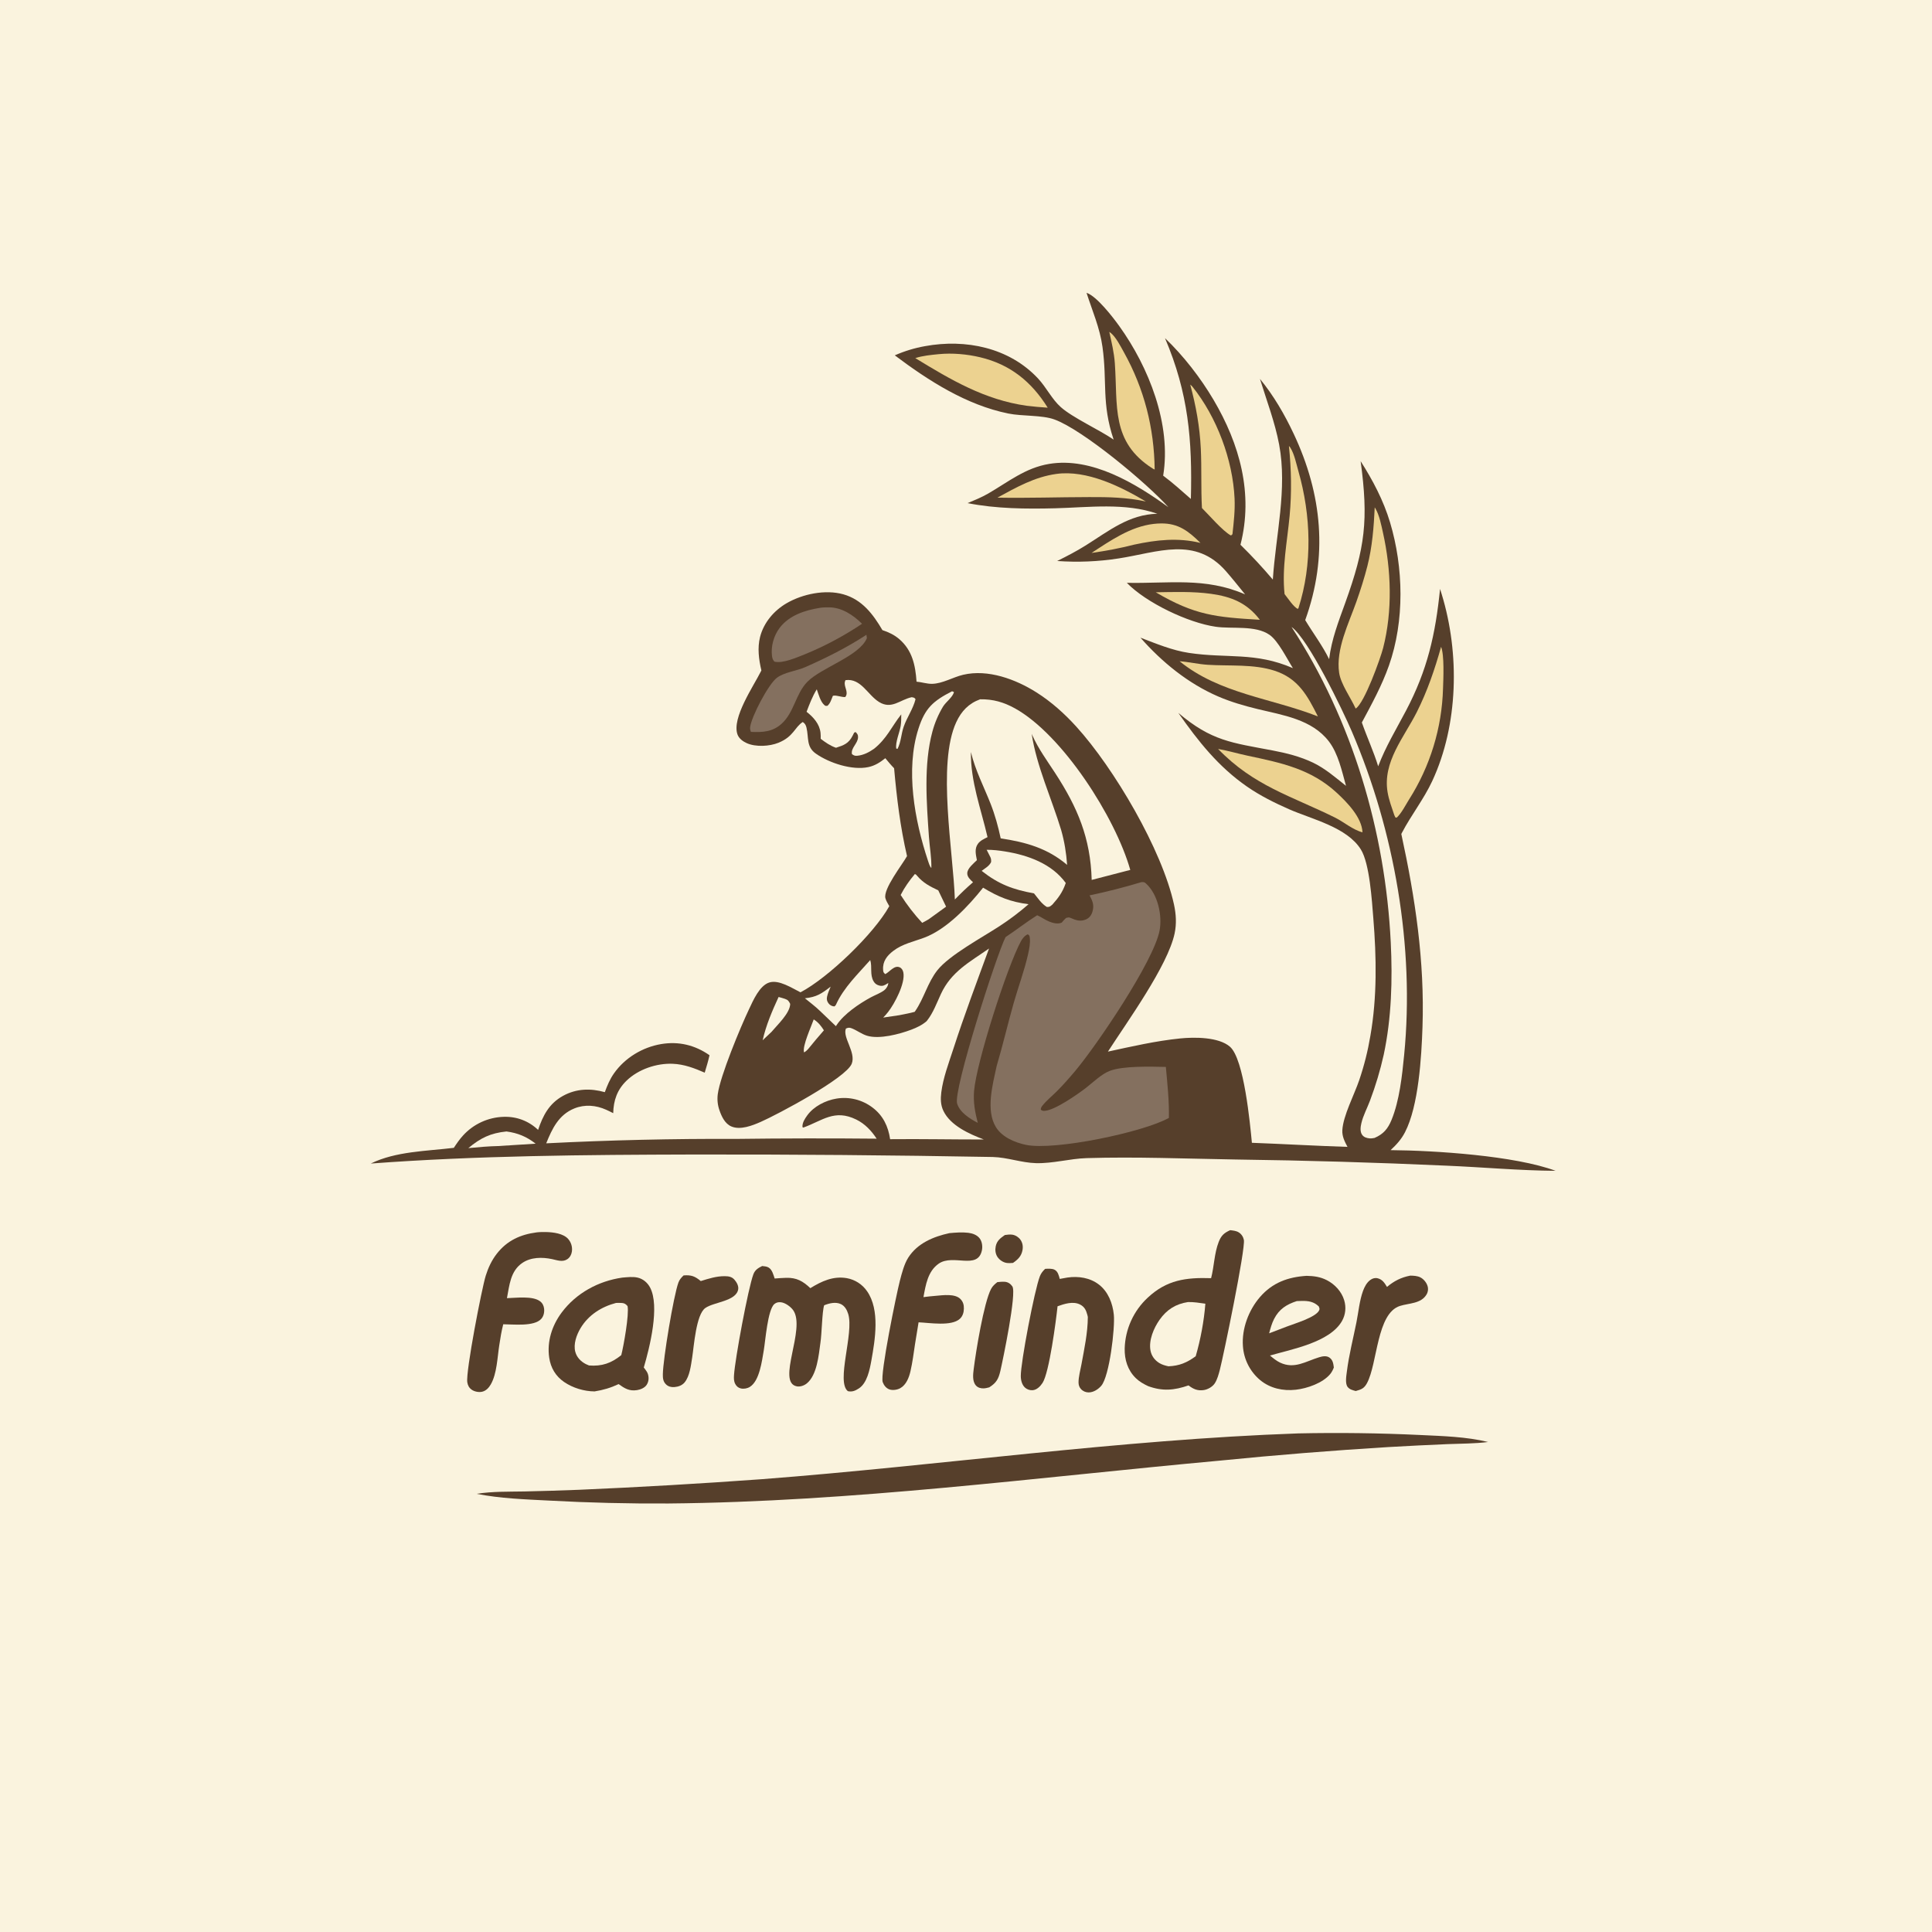 <svg xmlns="http://www.w3.org/2000/svg" style="display: block;" viewBox="0 0 2048 2048" width="1024" height="1024" preserveAspectRatio="none"><path transform="translate(0,0)" fill="rgb(250,243,222)" d="M 0 0 L 2048 0 L 2048 2048 L 0 2048 L 0 0 z"></path><path transform="translate(0,0)" fill="rgb(86,63,43)" d="M 1151.78 310.426 C 1162.54 313.853 1179.8 336.375 1186.48 345.663 C 1217.76 389.167 1241.92 449.922 1233.01 504.227 C 1243.28 511.848 1252.76 520.478 1262.38 528.902 C 1263.97 466.36 1259.79 416.754 1234.96 358.458 C 1254.5 377.074 1272.66 400.547 1286.34 423.715 C 1314.1 470.715 1328.85 523.321 1314.94 577.469 C 1326.94 589.236 1338.39 601.551 1349.25 614.373 C 1352.37 567.097 1364.78 518.469 1355.95 471.268 C 1351.53 447.662 1342.67 424.555 1335.6 401.627 C 1350.16 419.395 1361.69 439.25 1371.44 459.997 C 1401.6 524.153 1407.92 589.928 1383.58 657.337 C 1391.87 671.12 1401.88 684.317 1408.93 698.745 C 1411.57 677.444 1418.81 659.101 1426.02 639.066 C 1447.19 580.222 1450.75 551.299 1442.34 488.878 C 1455.26 509.138 1466.56 530.581 1473.49 553.674 C 1487.86 601.541 1489.05 658.154 1472.31 705.6 C 1464.88 726.65 1454.14 746.265 1443.62 765.88 C 1449.08 781.491 1456.05 796.454 1460.93 812.298 C 1468.84 791.436 1480.12 772.916 1490.46 753.282 C 1513.15 710.196 1521.64 672.539 1526.52 624.292 C 1527.13 626.201 1527.73 628.114 1528.31 630.03 C 1547.44 692.665 1546 768.281 1518.25 827.901 C 1509.25 847.242 1496.02 863.861 1486.18 882.641 L 1485.45 884.054 C 1500.22 951.93 1510.25 1018.88 1507.9 1088.63 C 1506.83 1120.43 1503.82 1172.31 1489.34 1200.24 C 1485.35 1207.94 1480.36 1213.32 1474.1 1219.19 C 1521.07 1219.56 1606.02 1225.08 1649.02 1241.12 C 1610.54 1240.83 1571.83 1237.28 1533.35 1235.66 C 1458.74 1232.27 1384.09 1230.09 1309.41 1229.11 C 1257.1 1228.27 1204.16 1226.07 1151.88 1227.65 C 1133.92 1228.2 1116.14 1233.47 1098.14 1232.98 C 1082.71 1232.56 1067.91 1226.87 1052.43 1226.46 C 946.442 1224.53 840.439 1223.65 734.436 1223.83 C 620.723 1224.14 506.466 1224.94 393.04 1233.4 C 419.588 1220.4 452.178 1220.29 481.077 1216.75 C 484.04 1212.23 487.13 1207.73 490.785 1203.74 C 501.856 1191.54 517.41 1184.38 533.874 1183.88 C 547.714 1183.44 560.389 1188.22 570.409 1197.73 C 575.575 1182.42 582.067 1169.78 596.896 1161.62 C 610.956 1153.89 625.997 1153.48 641.137 1157.74 C 643.773 1150.58 646.444 1144.08 650.868 1137.79 C 662.451 1121.34 681.062 1110.1 700.83 1106.77 C 719.43 1103.63 736.746 1107.82 752.108 1118.59 C 750.737 1124.85 748.869 1130.94 747.027 1137.07 C 736.038 1132.29 725.25 1128.15 713.134 1127.65 C 695.927 1126.94 676.693 1133.48 664.224 1145.5 C 654.248 1155.11 650.345 1166.43 650.027 1180.01 C 647.554 1178.71 645.039 1177.48 642.485 1176.34 C 631.765 1171.54 619.915 1170.51 608.875 1174.97 C 592.229 1181.69 585.28 1196.44 579.014 1211.97 C 646.194 1208.56 713.455 1207 780.721 1207.29 C 830.236 1206.66 879.756 1206.58 929.273 1207.05 C 923.766 1198.61 916.838 1191.25 907.671 1186.76 C 884.48 1175.39 871.824 1187.97 851.568 1195.28 L 850.65 1194.77 C 850.341 1190.17 853.091 1186.01 855.685 1182.4 C 862.588 1172.79 875.11 1166.48 886.578 1164.58 C 900.104 1162.31 913.969 1165.73 924.884 1174.03 C 936.102 1182.49 941.559 1193.96 943.564 1207.59 C 976.704 1207.25 1009.78 1207.94 1042.91 1207.9 C 1027.57 1202.11 1007.58 1193.25 1000.06 1177.6 C 997.047 1171.34 996.947 1164.75 997.803 1157.96 C 999.752 1142.5 1005.73 1126.82 1010.53 1112.04 C 1022.16 1076.17 1035.46 1040.87 1048.42 1005.46 C 1027.78 1019.89 1008.4 1029.92 997.404 1053.67 C 993.105 1062.96 989.176 1073.77 982.768 1081.83 C 982.571 1082.07 982.365 1082.31 982.163 1082.56 C 977.332 1086.71 971.829 1089.31 965.915 1091.54 C 953.588 1096.18 932.122 1101.94 919.013 1097.89 C 913.35 1096.15 908.366 1092.21 902.847 1090.06 C 900.347 1089.08 899.065 1089.28 896.697 1090.32 C 892.896 1099.66 907.565 1115.47 902.894 1127.54 C 896.971 1142.85 824.078 1181.48 806.33 1189.28 C 797.412 1193.19 784.776 1198.16 775.256 1194.08 C 768.438 1191.15 764.956 1183.59 762.658 1176.96 C 760.721 1171.47 760.108 1165.61 760.869 1159.84 C 763.385 1140.73 784.773 1089.18 794.046 1069.7 C 798.381 1060.59 805.071 1044.73 815.545 1041.46 C 825.744 1038.27 839.643 1047.49 848.548 1051.9 C 877.996 1036.44 926.519 989.739 942.685 960.57 C 941.261 957.958 939.418 955.138 938.605 952.273 C 935.863 942.615 956.484 916.524 961.485 907.51 C 954.28 876.424 950.629 846.109 947.785 814.374 C 944.457 811.017 941.495 807.357 938.467 803.732 C 932.943 808.14 927.529 811.635 920.539 813.137 C 903.369 816.826 879.011 808.852 864.831 798.865 C 854.567 791.636 857.455 782.114 854.917 771.39 C 854.285 768.719 853.327 766.851 850.952 765.362 C 842.255 770.936 841.351 780.761 825.28 787.32 C 815.748 791.209 801.154 792.062 791.576 787.767 C 787.513 785.945 783.283 782.843 781.743 778.499 C 775.557 761.046 798.807 727.302 806.57 711.742 L 807.094 710.675 C 804.376 699.192 802.749 686.776 805.705 675.182 C 809.578 659.991 820.446 647.22 833.854 639.442 C 850.775 629.626 874.856 624.623 893.966 629.995 C 913.806 635.573 925.493 651.033 935.398 667.959 C 941.973 670.115 948.006 672.97 953.293 677.514 C 967.116 689.392 970.38 705.372 971.572 722.603 C 976.977 723.029 982.514 724.963 987.9 724.89 C 999.025 724.738 1010.14 717.846 1020.95 715.299 C 1047.32 709.088 1076.64 720.03 1098.7 733.971 C 1114.34 743.857 1128.41 756.459 1140.83 770.133 C 1180.92 814.287 1231.92 900.837 1244.49 958.889 C 1246.71 969.148 1247.32 979.224 1245.13 989.543 C 1237.88 1023.78 1194.57 1083.54 1174.45 1114.75 C 1199.87 1109.26 1225.28 1103.39 1251.19 1100.77 C 1266.17 1099.26 1291.88 1099.19 1303.8 1109.56 C 1318.79 1122.6 1325.13 1191.36 1327.06 1211.41 C 1360.84 1212.67 1394.61 1214.66 1428.39 1215.74 C 1425.41 1210.09 1422.57 1204.62 1422.93 1198.07 C 1423.76 1182.73 1435.64 1160.35 1440.82 1145.05 C 1446.04 1129.69 1450.01 1113.93 1452.68 1097.92 C 1459.84 1056.97 1459.14 1014.67 1455.78 973.37 C 1454.29 954.941 1451.91 915.548 1442.62 900.542 C 1427.98 876.89 1390.71 868.44 1366.74 857.946 C 1351.34 851.202 1335.84 843.489 1322.01 833.911 C 1291.45 812.749 1270.17 785.773 1249.06 755.683 C 1284.22 785.518 1305.58 787.276 1349.08 795.526 C 1363.8 798.318 1378.37 801.987 1391.94 808.483 C 1404.68 814.575 1415.84 824.282 1426.82 833.032 C 1422.48 817.499 1418.61 798.933 1408.69 785.966 C 1390.7 762.462 1359.81 758.118 1333.01 751.6 C 1318.82 748.149 1304.71 744.068 1291.29 738.272 C 1259.47 724.533 1231.69 701.881 1208.92 675.958 C 1225.72 682.334 1242.52 689.436 1260.4 692.12 C 1300.79 698.184 1330.61 690.95 1370.53 708.252 C 1364.15 698.224 1354.97 679.332 1345.72 672.923 C 1330.7 662.52 1306.06 666.896 1288.69 664.374 C 1259.39 660.122 1215.05 638.999 1194.47 617.816 C 1238.87 618.738 1277.56 611.631 1319.85 630.065 C 1313.22 621.892 1306.66 613.628 1299.74 605.696 C 1266.94 568.059 1227.5 585.541 1185.64 591.992 C 1163.94 595.337 1142.56 596.218 1120.65 594.677 C 1130.97 589.577 1141.03 584.359 1150.79 578.243 C 1175.32 562.872 1196.72 545.309 1226.84 544.588 C 1192.56 532.653 1154.16 537.874 1118.63 538.795 C 1088.14 539.586 1055.72 539.31 1025.7 533.329 C 1033.16 530.188 1040.61 527.192 1047.64 523.115 C 1069.01 510.711 1087 495.892 1112.22 491.748 C 1157.35 484.332 1203.67 512.386 1238.55 537.648 C 1216.18 512.579 1148.2 455.798 1117.81 444.683 C 1104.49 439.813 1083.74 441.374 1068.89 438.357 C 1024.36 429.31 984.316 403.612 948.509 376.674 C 958.756 372.17 969.503 368.902 980.522 366.937 C 1023.59 359.037 1069.81 368.422 1100.46 401.311 C 1109.13 410.617 1115.03 423.143 1124.45 431.526 C 1137.14 442.821 1164.85 455.323 1180.5 466.005 C 1167.52 427.261 1173.88 405.212 1168.67 367.693 C 1165.88 347.523 1157.93 329.606 1151.78 310.426 z"></path><path transform="translate(0,0)" fill="rgb(132,112,95)" d="M 1209.92 935.103 C 1212.3 935.022 1212.94 934.862 1214.83 936.581 C 1227.39 947.991 1232.26 970.522 1229.18 986.509 C 1222.9 1019.15 1162.75 1107.87 1139.74 1135.28 C 1133.55 1142.66 1127.14 1149.94 1120.34 1156.76 C 1115.36 1161.76 1109.33 1166.53 1105 1172.06 C 1103.86 1173.51 1103.33 1174.45 1103.27 1176.35 C 1104.94 1177.44 1105.5 1177.66 1107.59 1177.52 C 1118.34 1176.78 1142.26 1160.05 1151.05 1153.28 C 1158.57 1147.48 1167.48 1138.61 1176.32 1135.2 C 1190.65 1129.69 1220.13 1130.67 1235.85 1130.98 C 1237.5 1148.98 1239.42 1166.91 1239.09 1185.02 C 1211.98 1200.25 1117.98 1219.88 1087.6 1213.61 C 1075.87 1211.18 1062.35 1205.46 1055.81 1194.95 C 1044.61 1176.97 1052.41 1149.34 1056.46 1130.15 C 1063.07 1108.03 1068.23 1085.41 1074.57 1063.19 C 1079.47 1046 1085.89 1028.93 1089.8 1011.52 C 1091.01 1006.11 1092.35 999.602 1091.61 994.091 C 1091.31 991.868 1091.4 991.763 1089.51 990.401 C 1086.45 991.568 1083.83 994.795 1082.29 997.627 C 1067.57 1024.77 1035 1126.39 1032.54 1156.58 C 1031.58 1168.39 1033.55 1178.85 1036.48 1190.26 C 1028.05 1185.92 1017.63 1179.41 1014.59 1169.88 C 1010.18 1156.06 1056.58 1011.41 1065.95 993.349 C 1077.29 985.878 1087.96 977.422 1099.47 970.191 C 1103.97 972.154 1107.92 975.23 1112.5 977.013 C 1116.59 978.601 1121.24 979.754 1125.41 978.058 C 1126.9 976.214 1128.36 974.612 1130.12 973.029 C 1132.31 972.591 1132.8 972.104 1134.9 973.042 C 1140.41 975.51 1145.25 977.209 1151.19 974.631 C 1154.59 973.156 1156.77 970.344 1157.88 966.892 C 1160.14 959.817 1158.32 955.422 1155 949.133 C 1173.5 945.247 1191.82 940.566 1209.92 935.103 z"></path><path transform="translate(0,0)" fill="rgb(250,243,222)" d="M 1038.99 741.281 C 1052.68 741.048 1064.06 744.336 1075.96 750.946 C 1126.37 778.948 1182.4 866.487 1198.14 922.146 L 1157.24 932.752 C 1156 888.398 1142.34 856.013 1118.29 819.133 C 1109.95 806.332 1100.61 793.577 1094.37 779.579 L 1093.64 777.916 C 1098.69 811.907 1114.88 846.773 1124.87 879.856 C 1128.38 892.167 1130.27 904.047 1131.19 916.808 C 1110.19 899.034 1087.5 892.771 1060.78 888.689 C 1058.11 876.203 1054.77 863.952 1050.09 852.056 C 1042.84 833.651 1033.84 816.562 1029.2 797.179 C 1028.8 828.669 1039.84 857.147 1046.83 887.403 C 1043.1 889.335 1039.15 890.95 1036.62 894.468 C 1032.83 899.765 1034.44 905.92 1035.56 911.798 C 1032.12 915.234 1025.61 920.315 1025.34 925.487 C 1025.13 929.638 1028.75 932.613 1031.43 935.225 C 1024.68 941.037 1018.37 947.08 1012.19 953.491 C 1010.58 903.609 993.118 809.823 1013.7 765.482 C 1019.11 753.84 1026.82 745.688 1038.99 741.281 z"></path><path transform="translate(0,0)" fill="rgb(250,243,222)" d="M 1369.05 664.582 C 1386.9 677.223 1423.33 752.864 1432.98 775.363 C 1478.22 880.875 1499.69 1003.78 1488.46 1118.27 C 1486.29 1140.38 1483.51 1166.57 1475.11 1187.1 C 1471.25 1196.54 1466.4 1202.28 1457.01 1206.28 C 1455.27 1206.57 1453.61 1206.87 1451.84 1206.72 C 1448.84 1206.47 1445.76 1205.55 1443.93 1202.97 C 1441.47 1199.51 1442.22 1194.42 1443.13 1190.56 C 1445.05 1182.38 1449.35 1174.55 1452.28 1166.66 C 1458.27 1150.8 1463.13 1134.53 1466.82 1117.98 C 1475.08 1079.17 1476.2 1038.54 1474.26 999.015 C 1468.51 881.508 1433.59 763.351 1369.05 664.582 z"></path><path transform="translate(0,0)" fill="rgb(250,243,222)" d="M 1042.11 940.981 C 1058.51 950.895 1071.24 956.057 1090.31 958.506 C 1080.66 966.919 1070.44 974.644 1059.72 981.625 C 1041.22 993.771 1006.27 1012.46 993.565 1028.61 C 983.274 1041.7 979.458 1058.34 970.155 1071.8 C 969.967 1072.07 969.77 1072.34 969.577 1072.6 C 964.237 1074.1 958.662 1075.03 953.229 1076.16 L 936.237 1078.67 C 938.113 1076.77 939.872 1074.76 941.505 1072.65 C 948.329 1063.9 959.823 1042.27 957.598 1030.92 C 957.169 1028.73 956.055 1026.54 953.958 1025.51 C 948.099 1022.64 943.214 1030.2 938.416 1032.6 C 936.53 1030.97 936.318 1030.64 936.131 1027.98 C 935.505 1019.1 940.297 1013.05 946.913 1007.99 C 956.744 1000.47 968.618 998.16 979.944 993.881 C 1003.74 984.891 1026.69 960.414 1042.11 940.981 z"></path><path transform="translate(0,0)" fill="rgb(236,210,144)" d="M 1457.27 537.816 C 1457.51 538.2 1457.75 538.581 1457.98 538.969 C 1462.21 546.104 1464.19 556.541 1465.99 564.592 C 1474.78 603.957 1476.29 647.611 1466.16 686.956 C 1463.4 697.68 1446.32 745.597 1437.05 751.112 C 1431.93 739.766 1421.31 725.19 1419.54 713.134 C 1415.87 688.223 1429.68 660.948 1437.8 637.927 C 1442.18 625.505 1446.24 612.825 1449.48 600.053 C 1454.7 579.497 1456.26 558.893 1457.27 537.816 z"></path><path transform="translate(0,0)" fill="rgb(250,243,222)" d="M 896.22 720.987 C 912.747 718.729 919.6 736.57 931.871 744.162 C 945.157 752.382 954.081 741.693 966.47 739.052 C 968.711 739.602 969.116 739.221 970.503 741.195 C 967.93 751.47 961.411 760.428 957.937 770.4 C 955.256 778.094 955.198 786.559 951.382 793.883 L 950.054 793.487 C 948.986 786.703 953.613 776.493 954.748 769.552 C 955.404 765.541 955.324 761.317 955.359 757.26 C 944.986 770.413 940.129 782.902 926.513 793.742 C 921.176 797.457 915.418 800.473 908.816 801.127 C 906.3 801.376 905.069 800.874 903.119 799.401 C 901.693 792.916 909.367 788.214 909.566 781.541 C 909.65 778.72 908.717 777.897 906.984 775.961 L 905.428 776.667 C 904.91 777.735 904.38 778.796 903.837 779.851 C 899.59 788.156 894.601 789.971 886.178 792.662 C 879.972 790.492 875.138 787.081 869.972 783.162 C 869.999 781.092 870.027 778.936 869.807 776.874 C 868.792 767.386 862.163 760.131 854.997 754.518 C 858.145 746.305 861.175 738.219 865.813 730.707 C 867.662 735.821 869.673 743.821 873.865 747.413 C 875.283 748.627 875.427 748.261 877.152 748.18 C 880.205 745.482 881.313 741.441 882.798 737.74 C 885.009 736.271 892.545 739.314 896.026 738.883 C 900.17 733.616 893.984 727.733 895.738 722.299 C 895.881 721.856 896.06 721.425 896.22 720.987 z"></path><path transform="translate(0,0)" fill="rgb(236,210,144)" d="M 1527.61 685.666 C 1531.18 694.387 1530.03 719.486 1529.67 729.679 C 1528.54 771.612 1516.02 812.448 1493.46 847.811 C 1489.69 853.852 1485.77 861.867 1480.58 866.724 L 1479.13 866.515 L 1477.92 863.804 C 1475.28 855.883 1472.25 847.898 1470.88 839.639 C 1465.56 807.579 1488.27 781.803 1501.84 754.905 C 1513.02 732.772 1520.92 709.479 1527.61 685.666 z"></path><path transform="translate(0,0)" fill="rgb(236,210,144)" d="M 1291.22 793.908 C 1301.81 795.78 1312.4 798.929 1322.96 801.169 C 1358.29 808.659 1389.69 815.117 1417.08 840.442 C 1428.11 850.641 1443.6 866.518 1444.3 882.278 C 1434.28 879.829 1424.51 871.28 1415.17 866.662 C 1368.64 843.642 1329.14 833.181 1291.22 793.908 z"></path><path transform="translate(0,0)" fill="rgb(236,210,144)" d="M 995.188 375.411 C 1009.52 374.015 1024.97 375.393 1038.97 378.715 C 1070.86 386.285 1093.48 404.634 1110.62 432.164 C 1103.14 431.699 1095.67 431.015 1088.23 430.113 C 1043.65 423.819 1007.92 402.577 970.239 379.607 C 978.258 377.022 986.848 376.246 995.188 375.411 z"></path><path transform="translate(0,0)" fill="rgb(236,210,144)" d="M 1261.7 407.724 C 1262.6 408.35 1263.3 408.984 1263.98 409.837 C 1289.81 442.006 1306.82 487.345 1308.7 528.528 C 1309.27 541.113 1307.85 553.485 1306.49 565.967 C 1305.74 567.374 1306.29 566.797 1304.68 567.569 C 1295.84 562.67 1281.79 546.129 1274.11 538.539 C 1272.97 517.568 1273.91 496.557 1272.91 475.593 C 1271.8 452.403 1267.76 430.092 1261.7 407.724 z"></path><path transform="translate(0,0)" fill="rgb(236,210,144)" d="M 1250.42 700.952 C 1260.34 701.688 1270.16 704.051 1280.13 704.699 C 1303.3 706.207 1328.9 703.723 1351.23 711.035 C 1376.13 719.189 1385.95 737.328 1397.01 759.432 C 1347.71 740.045 1292.75 735.414 1250.42 700.952 z"></path><path transform="translate(0,0)" fill="rgb(132,112,95)" d="M 869.298 644.316 C 872.403 643.804 875.712 643.804 878.862 643.815 C 892.373 643.863 904.553 652.053 913.802 661.23 C 895.275 673.735 873.944 685.153 853.252 693.538 C 844.809 696.779 829.893 703.646 820.89 701.346 C 819.22 699.441 818.675 697.873 818.352 695.411 C 817.001 685.141 820.283 673.701 826.514 665.495 C 836.614 652.196 853.477 646.829 869.298 644.316 z"></path><path transform="translate(0,0)" fill="rgb(236,210,144)" d="M 1175.89 351.812 C 1176.43 352.203 1177 352.566 1177.52 352.985 C 1182.94 357.349 1188.01 367.357 1191.37 373.386 C 1212.89 412.018 1223.49 453.612 1224 497.719 C 1222.97 497.268 1222.69 497.181 1221.62 496.495 C 1177.56 468.344 1184.97 430.382 1181.77 385.055 C 1180.98 373.785 1178.34 362.809 1175.89 351.812 z"></path><path transform="translate(0,0)" fill="rgb(132,112,95)" d="M 918.439 672.904 L 918.927 676.486 C 911.02 695.541 870.619 707.658 855.798 722.77 C 843.401 735.411 841.888 755.267 828.361 767.368 C 818.78 775.939 808.186 776.372 796.03 775.835 C 795.271 773.911 794.927 772.746 795.201 770.641 C 796.656 759.452 814.41 725.549 823.39 718.592 C 831.03 712.672 844.543 711.188 853.562 707.21 C 876.005 697.312 897.918 686.361 918.439 672.904 z"></path><path transform="translate(0,0)" fill="rgb(250,243,222)" d="M 1045.89 900.817 C 1052.53 900.78 1058.91 901.524 1065.46 902.584 C 1089.61 906.492 1114.88 915.475 1129.76 936.01 L 1129.58 936.51 C 1126.34 945.8 1122.01 951.664 1115.52 958.94 C 1113.13 960.828 1112.88 961.513 1109.74 961.44 C 1104.08 958.108 1100.21 952.068 1096.09 947.024 C 1073.69 942.974 1058.64 937.333 1040.59 923.162 C 1044.18 920.41 1048.72 918.051 1050.61 913.794 C 1050.76 911.282 1050.58 909.966 1049.41 907.722 C 1048.21 905.432 1047.06 903.119 1045.89 900.817 z"></path><path transform="translate(0,0)" fill="rgb(236,210,144)" d="M 1366.32 472.795 C 1367.15 473.652 1367.32 473.747 1368.04 474.928 C 1372.17 481.673 1374.15 491.702 1376.34 499.379 C 1389.74 546.286 1391.44 597.934 1376.41 644.661 L 1375.72 645.444 C 1371.18 643.487 1365.02 633.833 1361.69 629.754 C 1358.76 601.801 1364.48 574.435 1367.06 546.749 C 1369.38 521.821 1368.86 497.678 1366.32 472.795 z"></path><path transform="translate(0,0)" fill="rgb(236,210,144)" d="M 1119.89 502.367 C 1152 497.999 1187.75 515.596 1214.65 531.606 C 1194.49 527.237 1175.25 526.834 1154.75 526.928 C 1122.23 526.967 1089.87 528.124 1057.31 527.519 C 1077.5 516.521 1096.77 505.546 1119.89 502.367 z"></path><path transform="translate(0,0)" fill="rgb(250,243,222)" d="M 1009.24 732.77 L 1011.28 733.643 C 1009.84 739.164 1002.74 743.978 999.63 749.071 C 994.68 757.297 990.903 766.173 988.407 775.442 C 978.957 810.31 982.242 851.409 984.72 887.149 C 985.473 898.005 987.552 909.22 987.269 920.076 C 985.397 918.432 984.52 914.64 983.64 912.25 C 969.486 869.622 959.619 815.88 973.632 772.322 C 980.603 750.653 989.165 743.039 1009.24 732.77 z"></path><path transform="translate(0,0)" fill="rgb(250,243,222)" d="M 922.48 1017.71 C 924.779 1025.01 921.832 1033.07 926.089 1040.34 C 927.501 1042.75 929.418 1044.03 932.058 1044.72 C 935.71 1045.67 937.63 1044.48 940.633 1042.62 C 940.956 1042.42 941.275 1042.21 941.596 1042.01 C 941.579 1044.8 939.502 1048.08 937.248 1049.77 C 933.168 1052.84 927.617 1054.79 923.097 1057.24 C 910.723 1063.97 894.756 1074.71 886.9 1086.56 L 886.098 1087.79 L 869.008 1071.43 C 864.118 1066.72 858.473 1062.53 853.228 1058.2 C 865.644 1056.92 870.745 1053.39 880.533 1045.87 C 879.143 1049.25 877.434 1052.98 876.71 1056.55 C 876.152 1059.31 876.584 1061.38 878.296 1063.63 C 879.769 1065.57 882.03 1066.75 884.465 1066.86 C 885.844 1065.65 885.659 1066.1 886.291 1064.72 C 894.602 1046.54 909.357 1032.62 922.48 1017.71 z"></path><path transform="translate(0,0)" fill="rgb(236,210,144)" d="M 1225.16 627.851 C 1244.53 627.545 1264.46 626.822 1283.69 629.468 C 1305.36 632.45 1322.01 639.222 1335.48 656.997 C 1288.77 654.234 1266.61 652.211 1225.16 627.851 z"></path><path transform="translate(0,0)" fill="rgb(236,210,144)" d="M 1222.69 555.385 C 1225.38 555.067 1228.03 554.895 1230.73 554.863 C 1249.3 554.638 1259.94 563.149 1272.56 575.518 C 1248.64 569.705 1225.97 572.262 1202.24 577.339 C 1187.23 581.17 1172.37 583.984 1157.06 586.154 C 1177.31 572.94 1198.27 558.322 1222.69 555.385 z"></path><path transform="translate(0,0)" fill="rgb(250,243,222)" d="M 969.814 926.489 C 971.487 927.353 970.835 926.82 972.119 928.328 C 978.672 936.024 985.561 939.499 994.602 943.811 L 1002.91 961.098 C 996.81 965.603 990.667 970.047 984.479 974.428 C 982.298 975.831 979.82 977.007 977.54 978.26 C 969.059 969.124 961.429 959.234 954.746 948.711 C 958.852 940.648 964.001 933.402 969.814 926.489 z"></path><path transform="translate(0,0)" fill="rgb(250,243,222)" d="M 536.874 1199.4 C 548.987 1201.03 558.228 1204.9 567.813 1212.35 C 554.629 1213.25 541.442 1214.08 528.25 1214.85 C 517.625 1215.07 507.013 1216.06 496.439 1217.05 C 509.435 1206.28 519.829 1201.15 536.874 1199.4 z"></path><path transform="translate(0,0)" fill="rgb(250,243,222)" d="M 825.341 1056.84 C 827.632 1057.47 829.953 1058.08 832.2 1058.86 C 835.319 1059.93 836.262 1061.31 837.639 1064.19 C 837.426 1074.07 824.02 1086.38 817.745 1093.93 L 808.456 1102.7 C 812.031 1086.74 818.517 1071.64 825.341 1056.84 z"></path><path transform="translate(0,0)" fill="rgb(250,243,222)" d="M 862.582 1080.6 C 867.463 1083.72 870.281 1087.36 873.369 1092.2 C 867.672 1098.67 862.123 1105.26 856.726 1111.98 C 855.294 1113.56 854.194 1114.58 852.306 1115.59 C 850.296 1108.85 860.147 1087.84 862.582 1080.6 z"></path><path transform="translate(0,0)" fill="rgb(86,63,43)" d="M 1376.12 1519.47 C 1419.26 1518.54 1462.41 1519.11 1505.5 1521.16 C 1529.24 1522.31 1554.28 1522.92 1577.45 1528.58 C 1563.4 1530.37 1548.85 1530.26 1534.69 1530.82 C 1513.7 1531.7 1492.71 1532.74 1471.74 1533.95 C 1412.08 1537.59 1352.49 1542.38 1293.02 1548.33 C 1098.51 1566.11 904.095 1592.01 708.5 1593.76 C 666.343 1594 624.189 1592.98 582.094 1590.68 C 556.648 1589.37 530.349 1588.49 505.306 1583.53 C 521.757 1580.83 539.42 1581.32 556.065 1581 C 575.279 1580.58 594.488 1580 613.692 1579.24 C 678.369 1576.44 743.002 1572.69 807.571 1568 C 997.385 1553.42 1185.64 1526.19 1376.12 1519.47 z"></path><path transform="translate(0,0)" fill="rgb(86,63,43)" d="M 1304.04 1304.04 C 1307.14 1304.42 1310.38 1304.68 1313.09 1306.36 C 1315.96 1308.14 1317.87 1311.01 1318.54 1314.32 C 1320.43 1323.81 1296.85 1437.52 1293.09 1452.01 C 1291.87 1456.71 1290.36 1462.32 1287.72 1466.38 C 1285.33 1470.06 1280.34 1472.89 1276.05 1473.54 C 1269.54 1474.53 1264.92 1472.47 1259.89 1468.58 C 1244.74 1473.82 1232.47 1474.97 1217.08 1469.37 C 1212.35 1467.16 1207.66 1464.49 1203.92 1460.81 C 1195.38 1452.42 1191.96 1441.25 1192.21 1429.47 C 1192.79 1408.91 1201.64 1389.46 1216.74 1375.5 C 1236.89 1356.69 1257.32 1354.05 1283.82 1354.92 C 1287.07 1342.42 1287.16 1328.56 1291.87 1316.52 C 1294.51 1309.77 1297.49 1306.97 1304.04 1304.04 z"></path><path transform="translate(0,0)" fill="rgb(250,243,222)" d="M 1259.31 1380.23 C 1265.56 1380.09 1271.57 1381.08 1277.73 1382.01 C 1276.31 1400.3 1272.63 1420.04 1267.5 1437.66 C 1258.18 1444.49 1250.23 1447.84 1238.62 1448.33 C 1235.27 1447.63 1232.03 1446.73 1229.07 1444.97 C 1224.15 1442.04 1220.68 1437.41 1219.59 1431.77 C 1217.47 1420.82 1223.02 1407.75 1229.22 1398.99 C 1236.86 1388.2 1246.34 1382.24 1259.31 1380.23 z"></path><path transform="translate(0,0)" fill="rgb(86,63,43)" d="M 659.617 1354.32 C 664.886 1353.89 670.776 1353.13 675.955 1354.33 C 681.614 1355.65 686.247 1359.55 688.989 1364.6 C 699.731 1384.4 688.658 1428.52 682.435 1449.62 C 682.599 1449.82 682.768 1450.02 682.928 1450.23 C 683.194 1450.58 683.45 1450.94 683.714 1451.28 C 685.127 1453.15 686.343 1454.81 686.969 1457.11 C 687.988 1460.86 687.628 1464.6 685.535 1467.9 C 683.443 1471.19 679.017 1472.99 675.333 1473.57 C 667.063 1474.88 662.136 1471.78 655.746 1467.2 C 647.28 1471.2 639.55 1473.45 630.304 1474.95 C 619.225 1474.9 607.216 1471.29 598.045 1465.01 C 589.018 1458.83 583.798 1450.03 582.196 1439.25 C 579.644 1422.08 585.15 1405.06 595.402 1391.33 C 610.785 1370.72 634.363 1357.94 659.617 1354.32 z"></path><path transform="translate(0,0)" fill="rgb(250,243,222)" d="M 653.034 1381.16 C 655.17 1381.12 657.352 1381.05 659.482 1381.23 C 662.126 1381.46 663.533 1382.55 665.243 1384.52 C 667.059 1393.37 661.089 1426.68 658.584 1436.51 C 647.924 1445.09 637.988 1448.53 624.367 1447.45 C 623.219 1446.99 622.104 1446.55 621.006 1445.98 C 615.739 1443.27 611.414 1438.89 609.854 1433.05 C 607.636 1424.74 611.16 1415.01 615.394 1407.92 C 623.774 1393.89 637.551 1385.24 653.034 1381.16 z"></path><path transform="translate(0,0)" fill="rgb(86,63,43)" d="M 807.93 1342.04 C 810.229 1342.29 812.812 1342.43 814.823 1343.68 C 818.604 1346.03 819.836 1351.33 821.172 1355.28 C 825.199 1354.96 829.253 1354.67 833.292 1354.55 C 844.483 1354.22 851.174 1358.11 858.993 1365.5 C 870.919 1358.17 883.242 1352.38 897.693 1354.91 C 906.407 1356.48 914.131 1361.47 919.143 1368.77 C 932.962 1388.6 927.656 1420.05 923.68 1442.24 C 921.962 1451.83 919.168 1466.12 910.476 1471.76 C 906.701 1474.21 903.263 1475.75 898.762 1474.68 C 886.051 1464.59 905.377 1413.36 899.154 1392.92 C 897.837 1388.6 895.493 1384.29 891.202 1382.33 C 885.695 1379.82 878.969 1381.51 873.645 1383.65 C 871.446 1390.12 871.191 1413.84 869.676 1423.45 C 867.879 1436.43 866.1 1457.68 855.248 1466.48 C 852.455 1468.74 848.271 1470.27 844.642 1469.58 C 822.723 1465.37 854.556 1408.53 840.829 1388.91 C 838.241 1385.21 832.445 1380.96 827.862 1380.46 C 825.241 1380.17 822.954 1380.58 820.883 1382.32 C 813.728 1388.33 811.359 1421.59 809.567 1431.83 C 807.642 1442.83 805.167 1463.62 794.99 1470.09 C 792.218 1471.85 788.523 1472.52 785.317 1471.8 C 782.564 1471.17 780.591 1469.41 779.336 1466.95 C 777.8 1463.95 777.877 1460.98 778.082 1457.68 C 779.128 1440.82 793.051 1365.59 798.638 1350.73 C 800.367 1346.13 803.737 1344.09 807.93 1342.04 z"></path><path transform="translate(0,0)" fill="rgb(86,63,43)" d="M 1385.04 1352.44 C 1392.8 1352.61 1399.54 1353.47 1406.54 1357.07 C 1415.03 1361.43 1422.1 1369.06 1424.89 1378.27 C 1427.15 1385.71 1426.39 1393.64 1422.52 1400.4 C 1409.63 1422.91 1369.5 1430.2 1346.22 1436.9 C 1349.49 1439.63 1353.04 1442.57 1356.9 1444.4 C 1372.14 1451.64 1384.08 1443.09 1398.26 1438.78 C 1401.82 1437.7 1406.14 1436.82 1409.41 1439.19 C 1412.96 1441.78 1413.39 1445.63 1413.92 1449.64 C 1412.94 1452.11 1411.79 1454.48 1410.09 1456.54 C 1402.17 1466.1 1385.71 1471.82 1373.6 1473.17 C 1360.08 1474.68 1346.44 1471.73 1335.8 1462.95 C 1325.08 1453.95 1318.49 1440.98 1317.55 1427.02 C 1316.18 1408.54 1323.64 1388.75 1335.68 1374.86 C 1348.91 1359.61 1365.34 1353.7 1385.04 1352.44 z"></path><path transform="translate(0,0)" fill="rgb(250,243,222)" d="M 1374.63 1379.21 C 1376.41 1379.08 1378.22 1379.05 1380 1379.03 C 1387.08 1378.92 1392.78 1379.83 1397.97 1384.87 C 1398.43 1386.31 1399.11 1387.21 1398.5 1388.69 C 1395.37 1396.39 1371.87 1403.14 1364.22 1406.16 L 1345.35 1413.37 C 1346.67 1408.23 1348.17 1402.82 1350.61 1398.09 C 1356.02 1387.58 1363.8 1382.77 1374.63 1379.21 z"></path><path transform="translate(0,0)" fill="rgb(86,63,43)" d="M 1107.88 1345.05 C 1110.75 1344.84 1115.15 1344.58 1117.79 1345.92 C 1121.49 1347.78 1122.4 1352.1 1123.37 1355.71 C 1126.07 1355.15 1128.79 1354.66 1131.52 1354.24 C 1143.17 1352.57 1155.45 1354.39 1164.94 1361.73 C 1174.75 1369.31 1179.47 1381.59 1180.7 1393.62 C 1182.11 1407.41 1176.1 1458.93 1167.35 1469.04 C 1164.12 1472.76 1159.16 1475.97 1154.09 1476.02 C 1150.99 1476.06 1148.01 1474.79 1145.91 1472.5 C 1144.07 1470.54 1143.31 1468.12 1143.29 1465.47 C 1143.27 1459.34 1145.27 1452.38 1146.38 1446.28 C 1149.43 1429.58 1153.04 1413.08 1153.15 1396.03 C 1153.02 1395.33 1152.86 1394.63 1152.67 1393.94 C 1151.34 1388.99 1149.72 1385.31 1144.96 1382.87 C 1137.58 1379.09 1128.29 1382.1 1121.05 1384.71 C 1119.44 1399.91 1112.27 1455.1 1105.12 1465.99 C 1102.76 1469.58 1099.12 1473.34 1094.6 1473.68 C 1091.85 1473.89 1088.94 1472.94 1086.84 1471.17 C 1083.34 1468.21 1082.13 1463.19 1082.08 1458.79 C 1081.93 1444.26 1096.66 1367.36 1102.31 1352.88 C 1103.58 1349.65 1105.41 1347.44 1107.88 1345.05 z"></path><path transform="translate(0,0)" fill="rgb(86,63,43)" d="M 1006.36 1307.18 C 1012.9 1306.59 1019.88 1306.02 1026.43 1306.82 C 1030.93 1307.38 1035.71 1309.06 1038.53 1312.8 C 1041.11 1316.22 1041.73 1321.45 1040.83 1325.56 C 1036.27 1346.44 1010.4 1328.89 995.09 1339.51 C 983.478 1347.56 981.272 1362.16 978.901 1375 C 983.266 1374.43 987.645 1373.97 992.032 1373.62 C 999.406 1372.99 1012.24 1371.08 1018.08 1376.99 C 1020.97 1379.92 1021.85 1383.29 1021.75 1387.3 C 1021.66 1391.31 1020.5 1395.25 1017.46 1398.02 C 1008.49 1406.21 985.418 1402.18 973.731 1401.71 C 972.525 1409.41 971.27 1417.1 969.964 1424.78 C 968.543 1434.3 967.293 1444.18 965.137 1453.56 C 963.599 1460.25 960.62 1468.04 954.272 1471.56 C 951.121 1473.31 946.078 1474.08 942.645 1472.76 C 939.236 1471.46 936.955 1468.47 935.718 1465.12 C 932.718 1457 950.372 1371.19 953.872 1357.79 C 955.92 1349.96 958.415 1339.96 962.811 1333.1 C 972.593 1317.83 989.435 1310.9 1006.36 1307.18 z"></path><path transform="translate(0,0)" fill="rgb(86,63,43)" d="M 568.842 1306.37 C 572.135 1305.98 575.667 1305.96 578.985 1306.03 C 586.36 1306.19 597.097 1307.49 602.241 1313.3 C 605.422 1316.91 606.885 1321.73 606.255 1326.5 C 605.818 1329.74 604.285 1332.76 601.576 1334.67 C 596.494 1338.25 590.694 1335.88 585.222 1334.72 C 574.707 1332.48 562.769 1332.54 553.592 1338.83 C 541.021 1347.45 540.013 1362.47 537.385 1376.1 C 547.072 1375.87 564.699 1373.4 572.597 1379.49 C 575.182 1381.49 576.491 1384.32 576.795 1387.51 C 577.161 1391.33 576.261 1395.35 573.595 1398.21 C 565.959 1406.4 544.066 1403.8 533.456 1403.78 C 531.559 1411.14 530.376 1418.52 529.241 1426.04 C 527.229 1438.82 526.79 1456.15 520.265 1467.5 C 518.216 1471.07 515.327 1474.24 511.202 1475.26 C 507.674 1476.13 502.929 1475.23 499.965 1473.1 C 497.191 1471.12 495.873 1468.56 495.351 1465.27 C 493.57 1454.07 510.759 1365.53 514.906 1352.27 C 517.504 1343.97 521.175 1336.04 526.529 1329.14 C 537.46 1315.06 551.56 1308.65 568.842 1306.37 z"></path><path transform="translate(0,0)" fill="rgb(86,63,43)" d="M 1494.91 1352.22 C 1498.41 1352.25 1502.35 1352.45 1505.55 1354.03 C 1508.92 1355.69 1512 1359.34 1513.16 1362.91 C 1514.2 1365.97 1513.86 1369.34 1512.24 1372.14 C 1506.39 1382.11 1493.6 1381.29 1483.97 1384.36 C 1459.26 1392.24 1460.28 1445.28 1449.11 1466.11 C 1446.1 1471.73 1443.16 1472.88 1437.14 1474.54 C 1433.94 1473.65 1430.82 1473.01 1428.63 1470.32 C 1425.65 1466.68 1427.17 1458.42 1427.74 1453.88 C 1429.91 1436.47 1434.44 1418.92 1437.88 1401.7 C 1440.01 1391.01 1441.12 1378.72 1444.83 1368.5 C 1446.43 1364.11 1448.81 1359.5 1452.71 1356.72 C 1455 1355.1 1457.55 1354.34 1460.35 1355.02 C 1465.4 1356.24 1467.73 1360.02 1470.27 1364.19 C 1477.78 1357.89 1485.3 1354.07 1494.91 1352.22 z"></path><path transform="translate(0,0)" fill="rgb(86,63,43)" d="M 724.636 1351.99 C 732.775 1351.38 736.559 1352.79 742.848 1357.98 C 751.093 1355.42 759.466 1352.73 768.19 1352.81 C 772.252 1352.85 775.723 1353.28 778.568 1356.55 C 780.885 1359.21 783.165 1363.15 782.508 1366.82 C 780.239 1379.48 756.754 1380.12 747.678 1386.54 C 737.825 1393.5 735.667 1426.85 733.71 1439.26 C 732.378 1447.49 731.176 1458.76 725.768 1465.33 C 723.06 1468.63 719.019 1470.02 714.857 1470.36 C 711.64 1470.63 708.421 1469.86 706.043 1467.55 C 702.83 1464.43 702.574 1460.8 702.651 1456.59 C 702.946 1440.43 713.935 1373.83 719.158 1359.52 C 720.303 1356.39 722.272 1354.27 724.636 1351.99 z"></path><path transform="translate(0,0)" fill="rgb(86,63,43)" d="M 1057.24 1359.1 C 1059.79 1358.83 1062.47 1358.59 1065.03 1358.75 C 1068.47 1358.97 1071.22 1360.84 1073.14 1363.65 C 1077.91 1370.62 1063.1 1441.69 1060.44 1453.19 C 1058.46 1461.74 1056.16 1465.92 1048.63 1470.65 C 1046.73 1471.13 1044.79 1471.65 1042.83 1471.73 C 1039.77 1471.85 1036.65 1471.08 1034.54 1468.71 C 1030.54 1464.22 1031.48 1456.85 1032.15 1451.38 C 1034.38 1433.2 1042.88 1380.91 1050.58 1366.33 C 1052.22 1363.22 1054.51 1361.23 1057.24 1359.1 z"></path><path transform="translate(0,0)" fill="rgb(86,63,43)" d="M 1065.2 1309.17 C 1067.69 1308.79 1070.55 1308.45 1073.06 1308.81 C 1076.34 1309.27 1079.62 1311.35 1081.58 1313.99 C 1083.97 1317.22 1084.61 1321.18 1083.91 1325.08 C 1082.75 1331.59 1079.02 1335.16 1073.8 1338.74 C 1071.58 1338.9 1069.22 1339.1 1067.01 1338.75 C 1063.26 1338.16 1059.41 1335.54 1057.34 1332.38 C 1055.17 1329.08 1054.72 1324.94 1055.51 1321.12 C 1056.75 1315.19 1060.46 1312.46 1065.2 1309.17 z"></path></svg>